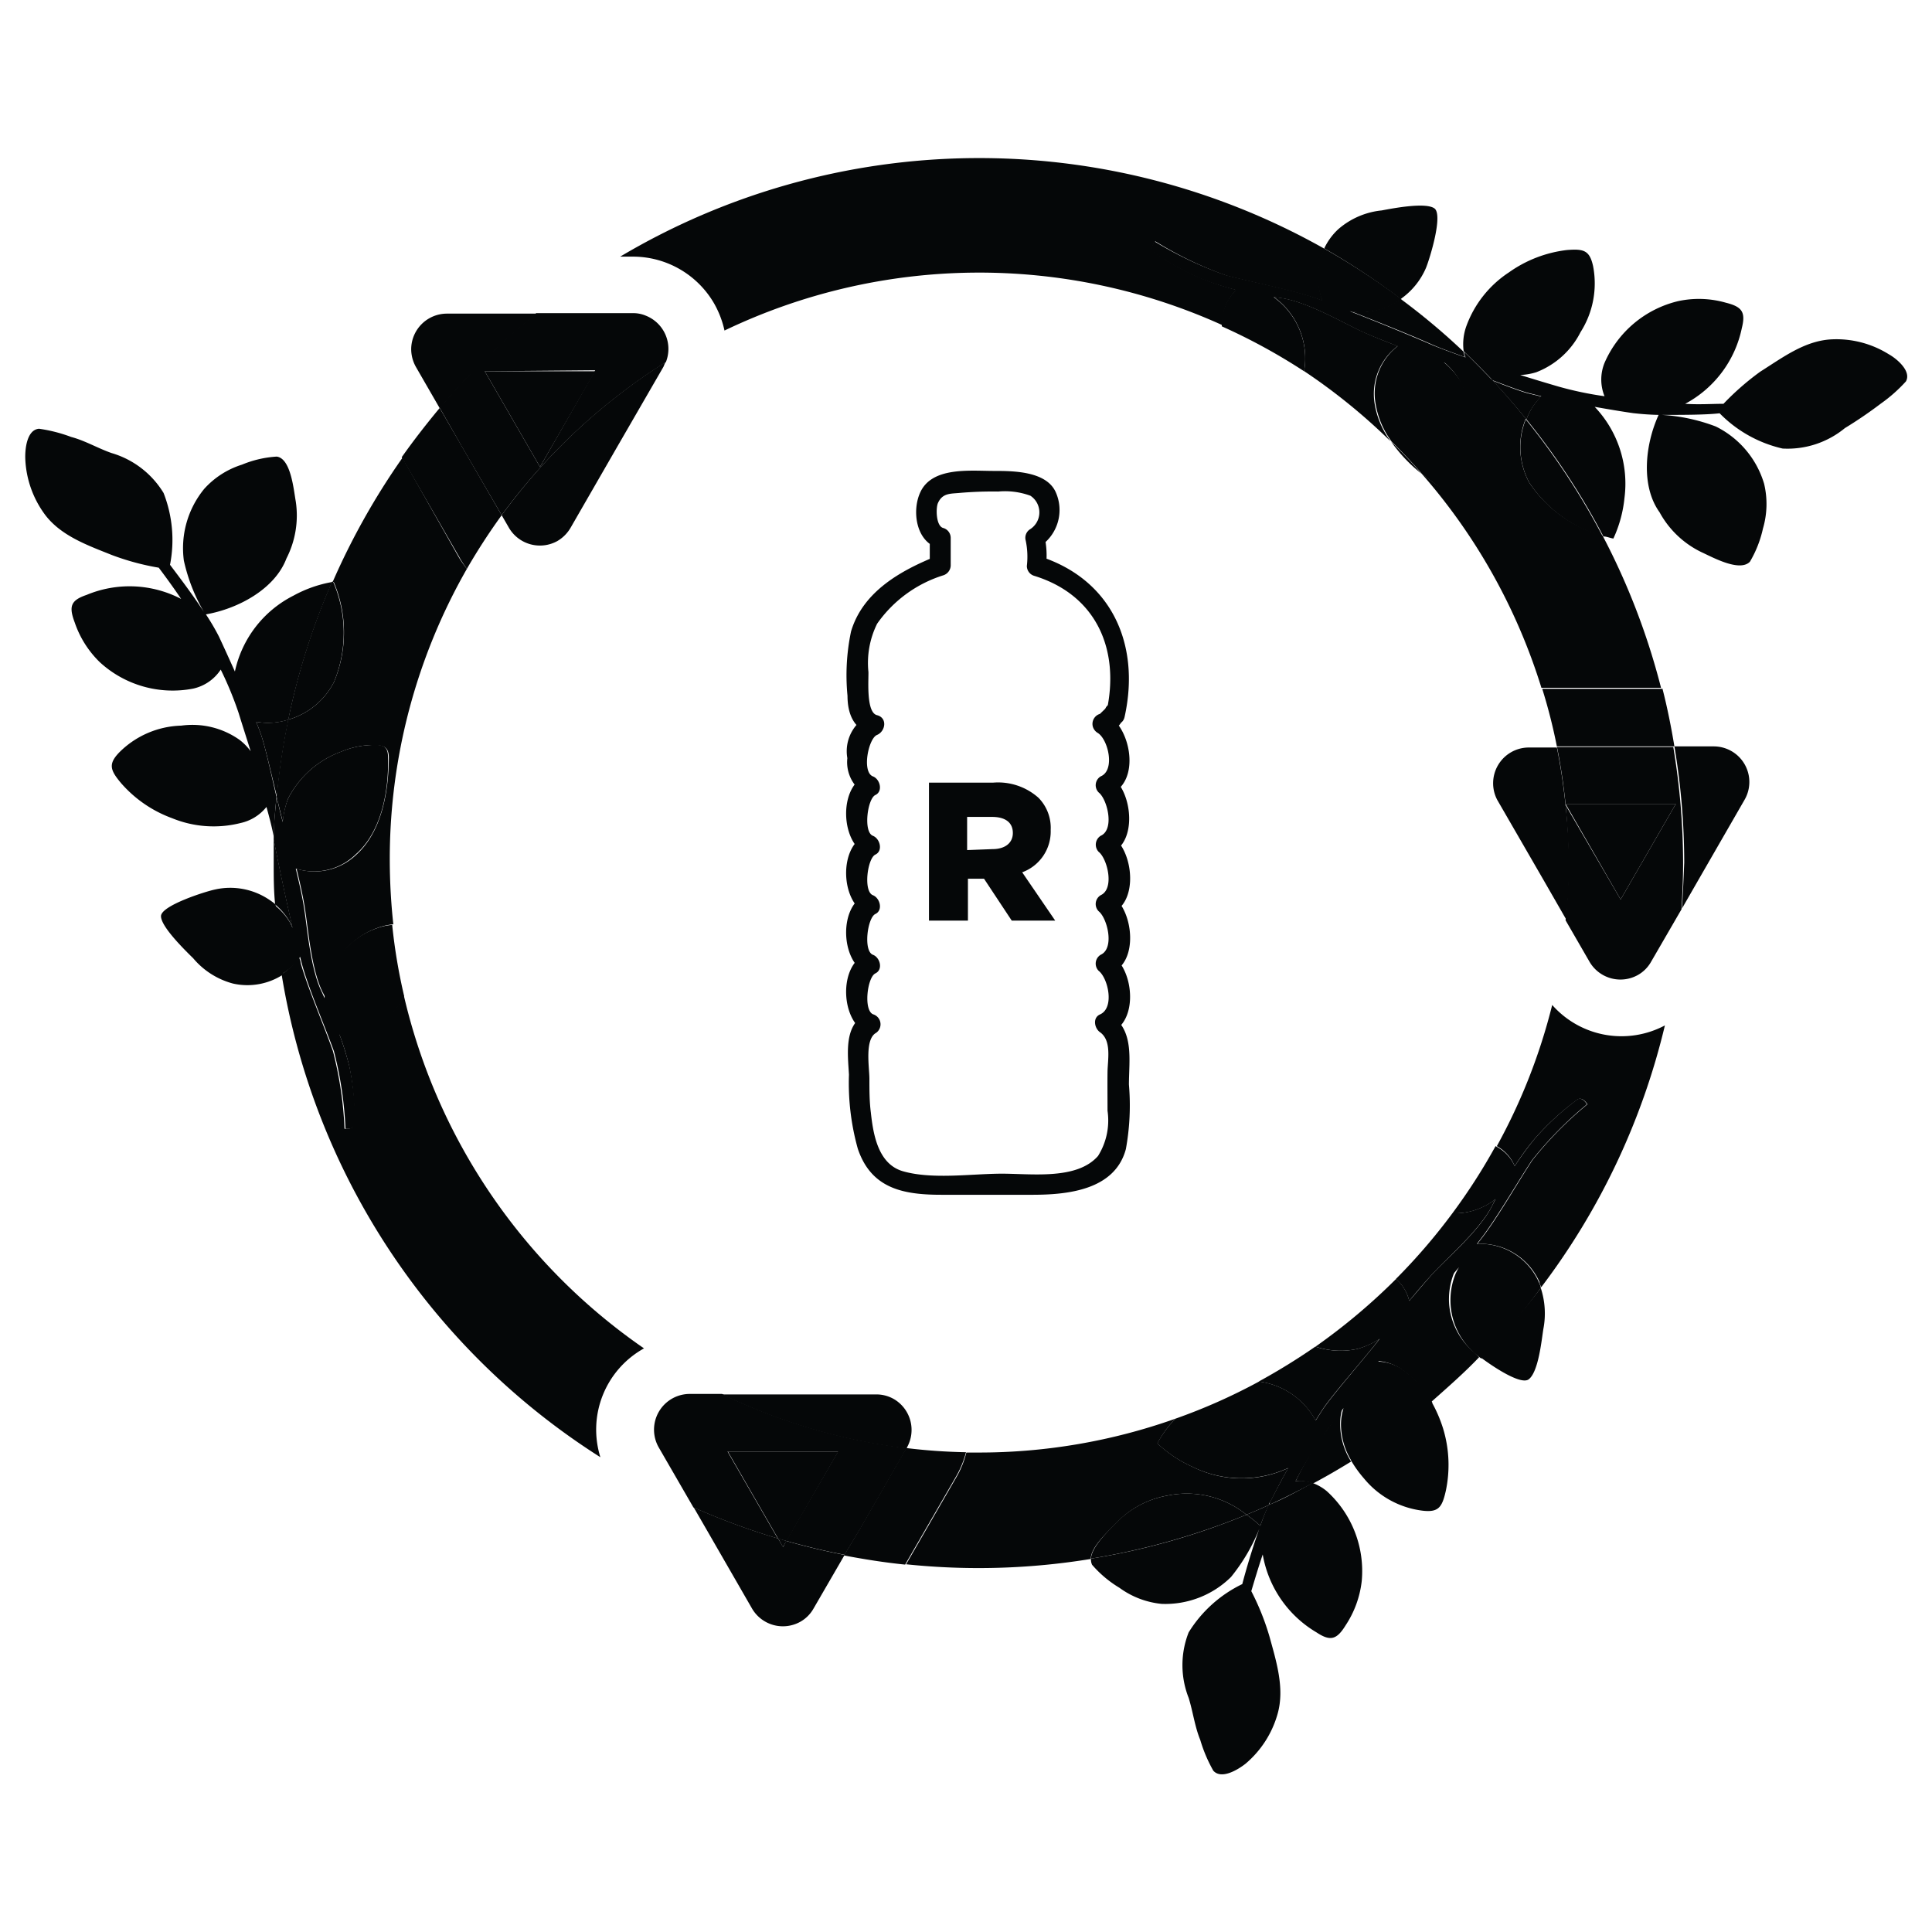 <svg id="Nombre" xmlns="http://www.w3.org/2000/svg" viewBox="0 0 120 120"><defs><style>.cls-1{fill:#050708;}</style></defs><path class="cls-1" d="M15.91,44.83c.12.3.22.56.29.76.26.74.63,2.39,1,3.89a42.9,42.9,0,0,1,.72-4.79A4.08,4.08,0,0,1,15.91,44.83Z"/><path class="cls-1" d="M78.28,94.77a13.7,13.7,0,0,1,.53-1.29c-.46.21-.92.41-1.39.6A8.12,8.12,0,0,1,78.28,94.77Z"/><path class="cls-1" d="M95.73,24.63l-.79-.19c-.49-.13-1.32-.44-2.23-.8.73.78,1.43,1.59,2.1,2.42A3.87,3.87,0,0,1,95.73,24.63Z"/><path class="cls-1" d="M75.93,20.23A2.92,2.92,0,0,1,76.8,18a16.6,16.6,0,0,1-2-.64,15.28,15.28,0,0,1-3.14-1.72c-.26-.25.1-.65.1-.65a22.8,22.8,0,0,0,4.39,2.12c1.61.43,4.07.9,5.63,1.44l.38.14a4,4,0,0,1,.14-3.22,43.66,43.66,0,0,0-43.78.47h.83a5.83,5.83,0,0,1,5,2.9A6,6,0,0,1,45,20.53a36.58,36.58,0,0,1,31-.3Z"/><path class="cls-1" d="M84.26,19.37a3,3,0,0,1-.42-.06c1.78.69,4,1.59,5.2,2.13.51.22,1.2.47,1.95.74a2.14,2.14,0,0,1-.09-.34A41.43,41.43,0,0,0,87,18.57a4,4,0,0,1-1,.53A4.25,4.25,0,0,1,84.26,19.37Z"/><path class="cls-1" d="M86.82,21.49c-.87-.32-1.69-.66-2.28-.93-1.1-.51-3.38-1.84-5-2.06l-.43-.06A4.68,4.68,0,0,1,81,23.05a37.09,37.09,0,0,1,5.38,4.37,5.36,5.36,0,0,1-1-2.36A3.72,3.72,0,0,1,86.82,21.49Z"/><path class="cls-1" d="M95,30a4.64,4.64,0,0,1-.23-4c-.67-.83-1.37-1.64-2.1-2.42-1-.4-2.19-.85-3.07-1.16a4.68,4.68,0,0,1,1,1.1,6,6,0,0,1,.55,4.35,5.19,5.19,0,0,1-.66,1.7c-.36.58-.61.95-1.25.53-.34-.22-.68-.48-1-.75a36.56,36.56,0,0,1,7.5,13.37h7.43a43.32,43.32,0,0,0-3.63-9.45A8.1,8.1,0,0,1,95,30Z"/><path class="cls-1" d="M20.75,42.35A4.61,4.61,0,0,1,17.9,44.7a43.07,43.07,0,0,0-.72,4.78c.14.57.27,1.11.39,1.58a5.31,5.31,0,0,1,.33-1.47,6,6,0,0,1,3.29-2.9A5.14,5.14,0,0,1,23,46.28c.68,0,1.13,0,1.15.73,0,2.09-.42,4.62-2,6.06a3.76,3.76,0,0,1-3.73.89c.22.9.41,1.77.51,2.41.2,1.19.39,3.83,1.12,5.28a3.54,3.54,0,0,1,.19.39,4.83,4.83,0,0,1,3.25-4.42,3.77,3.77,0,0,1,.94-.21,37.66,37.66,0,0,1-.22-3.83A36.3,36.3,0,0,1,29,35.33a6,6,0,0,1-.51-.73L25,28.43a44.31,44.31,0,0,0-4.34,7.72l.07,0A8,8,0,0,1,20.75,42.35Z"/><path class="cls-1" d="M18,57.26a3.26,3.26,0,0,1,.18.38c-.43-1.85-.92-4.17-1.17-5.49L17,52c0,.53,0,1,0,1.59,0,.87,0,1.73.09,2.59A4,4,0,0,1,18,57.26Z"/><path class="cls-1" d="M25.08,61.82a3.78,3.78,0,0,1-.34.59c-.68,1-2.36,2.2-3.67,1.81a16.5,16.5,0,0,1,.62,2A15.44,15.44,0,0,1,22,69.83c-.06.35-.6.28-.6.28a23.19,23.19,0,0,0-.72-4.82c-.55-1.58-1.55-3.87-2-5.46,0-.12-.07-.25-.11-.4a3.59,3.59,0,0,1-1.08,1.08,43.85,43.85,0,0,0,19.8,30A5.77,5.77,0,0,1,40,83.75,36.69,36.69,0,0,1,25.08,61.82Z"/><path class="cls-1" d="M83.39,87.43c-.55.76-1,1.47-1.45,2A22.41,22.41,0,0,0,80.47,92a2.18,2.18,0,0,1,1.07.15c.81-.43,1.6-.89,2.38-1.37a4.37,4.37,0,0,1-.68-2.33A3.28,3.28,0,0,1,83.39,87.43Z"/><path class="cls-1" d="M72.53,92.89a5.9,5.9,0,0,1,4.89,1.19c.47-.19.93-.39,1.39-.6,0,0,0-.12.08-.17.32-.63.71-1.39,1.13-2.13a6.84,6.84,0,0,1-5.94-.07,7.77,7.77,0,0,1-2.19-1.46A7,7,0,0,1,73,88.12a36.44,36.44,0,0,1-12.23,2.1l-.75,0a5.74,5.74,0,0,1-.6,1.5l-3.14,5.44a43.2,43.2,0,0,0,11.47-.33c0-.77,1.16-1.78,1.59-2.24A5.8,5.8,0,0,1,72.53,92.89Z"/><path class="cls-1" d="M87.53,80.8c.59-.72,1.17-1.39,1.62-1.86.83-.88,2.82-2.62,3.54-4.07l.19-.39a4.11,4.11,0,0,1-2.67.88,36.83,36.83,0,0,1-3.51,4.08A2.61,2.61,0,0,1,87.53,80.8Z"/><path class="cls-1" d="M81.71,88.23l.44-.69c.59-.9,2.46-3,3.54-4.38a5.45,5.45,0,0,1-1.37.62,4.87,4.87,0,0,1-2.62-.14,39.57,39.57,0,0,1-3.52,2.17A4.68,4.68,0,0,1,81.71,88.23Z"/><path class="cls-1" d="M90,80.85a4.42,4.42,0,0,1,.32-1.8,2.64,2.64,0,0,1,.2-.37c-1.23,1.46-2.78,3.24-3.68,4.24-.38.41-.84,1-1.33,1.61a3,3,0,0,1,1.77.69,5.66,5.66,0,0,1,1.59,1.88c1-.89,2.07-1.82,3-2.8L91.57,84A4.34,4.34,0,0,1,90,80.85Z"/><path class="cls-1" d="M94.08,72.43a16.12,16.12,0,0,1,1.26-1.72A16.36,16.36,0,0,1,98,68.28c.32-.16.6.31.6.31a22.68,22.68,0,0,0-3.42,3.47c-.92,1.4-2.16,3.58-3.17,4.88l-.25.32a4,4,0,0,1,3.86,2.37c0,.11.07.22.11.32a43.65,43.65,0,0,0,7.68-16.26,5.74,5.74,0,0,1-7-1.27,36.36,36.36,0,0,1-3.44,8.77A2.47,2.47,0,0,1,94.08,72.43Z"/><path class="cls-1" d="M97.24,50v0h0Z"/><path class="cls-1" d="M100.66,55.87l3.43-5.94H97.24v0Z"/><path class="cls-1" d="M96.7,46.36H104c-.2-1.21-.44-2.41-.74-3.58H95.79A34.12,34.12,0,0,1,96.7,46.36Z"/><path class="cls-1" d="M97.24,50v0h0c-.13-1.21-.3-2.4-.54-3.57H94.89A2.22,2.22,0,0,0,93,49.69l2.89,5,1.39,2.42a34.33,34.33,0,0,0,.18-3.53A36.16,36.16,0,0,0,97.24,50Z"/><path class="cls-1" d="M104.47,56.43l1-1.74,2.88-5a2.21,2.21,0,0,0-1.92-3.33H104a43.61,43.61,0,0,1,.61,7.22C104.57,54.54,104.53,55.48,104.47,56.43Z"/><path class="cls-1" d="M96.7,46.36c.24,1.17.41,2.36.54,3.57h6.85l-3.43,5.94L97.24,50c.11,1.19.18,2.4.18,3.63a34.33,34.33,0,0,1-.18,3.53l1.49,2.58a2.22,2.22,0,0,0,3,.82,2.15,2.15,0,0,0,.82-.82l1.89-3.26c.06-1,.1-1.89.1-2.86a43.71,43.71,0,0,0-.61-7.22H96.7Z"/><polygon class="cls-1" points="36.97 23.06 30.11 23.06 33.54 29 36.97 23.06"/><path class="cls-1" d="M29,35.33A38,38,0,0,1,31.16,32l-2.44-4.22-1.41-2.44c-.83,1-1.61,2-2.36,3.06l3.56,6.17A6,6,0,0,0,29,35.33Z"/><path class="cls-1" d="M31.16,32l.45.78a2.23,2.23,0,0,0,3,.83,2.28,2.28,0,0,0,.83-.83l2.88-5,2.89-5,.12-.29A37.09,37.09,0,0,0,31.16,32Z"/><path class="cls-1" d="M33.34,19.48H27.77a2.22,2.22,0,0,0-2.23,2.21,2.26,2.26,0,0,0,.31,1.13l1.47,2.55A44.1,44.1,0,0,1,33.34,19.48Z"/><path class="cls-1" d="M31.16,32a37.13,37.13,0,0,1,10.2-9.51,2.22,2.22,0,0,0-1.24-2.88,2,2,0,0,0-.81-.16h-6a43.45,43.45,0,0,0-6,5.88l1.4,2.45Zm5.81-9L33.54,29l-3.43-5.94Z"/><path class="cls-1" d="M48.85,95.71l-.52-.16.3.54Z"/><path class="cls-1" d="M52.07,90.16H45.21l3.12,5.41.53.15Z"/><path class="cls-1" d="M60,90.2a35.39,35.39,0,0,1-3.71-.26l-2.87,5-1,1.67c1.25.24,2.52.44,3.8.57l3.15-5.45A6.09,6.09,0,0,0,60,90.2Z"/><path class="cls-1" d="M56.33,89.91a2.22,2.22,0,0,0-.79-3,2.19,2.19,0,0,0-1.14-.3H44.85a36.51,36.51,0,0,0,11.47,3.36Z"/><path class="cls-1" d="M48.64,96.09l-.31-.53a43.8,43.8,0,0,1-5.24-1.93l.74,1.28,2.88,5a2.22,2.22,0,0,0,3,.82,2.15,2.15,0,0,0,.82-.82l1.93-3.33q-1.85-.36-3.63-.87Z"/><path class="cls-1" d="M56.32,89.94a36.51,36.51,0,0,1-11.47-3.36h-2a2.22,2.22,0,0,0-1.93,3.33l2.15,3.72a43.8,43.8,0,0,0,5.24,1.93l-3.12-5.4h6.86l-3.22,5.55c1.2.33,2.4.63,3.63.86l1-1.66Z"/><path class="cls-1" d="M16.2,45.59c-.07-.2-.17-.46-.29-.76a4.06,4.06,0,0,0,2-.13,43.2,43.2,0,0,1,2.72-8.55,7.79,7.79,0,0,0-2.41.85,6.91,6.91,0,0,0-3.63,4.71c-.35-.78-.7-1.55-1-2.19a14.24,14.24,0,0,0-.8-1.36c2-.35,4.28-1.57,5-3.47a5.86,5.86,0,0,0,.58-3.55c-.13-.72-.3-2.66-1.18-2.78a6.65,6.65,0,0,0-2.16.5,5.28,5.28,0,0,0-2.35,1.51,5.81,5.81,0,0,0-1.26,4.45A11.11,11.11,0,0,0,12.66,38c-.71-1.09-1.58-2.23-2.1-2.92a8,8,0,0,0-.4-4.46,5.63,5.63,0,0,0-3.23-2.48c-.86-.3-1.64-.77-2.51-1a9.35,9.35,0,0,0-2-.51c-.76.07-.87,1.27-.85,1.86A6.25,6.25,0,0,0,2.82,32c1,1.3,2.65,1.88,4.12,2.47a15.56,15.56,0,0,0,2.92.79c.4.53.94,1.27,1.39,1.94a6.93,6.93,0,0,0-5.87-.25c-1,.34-1.11.72-.74,1.71a6.22,6.22,0,0,0,1.57,2.48A6.69,6.69,0,0,0,12,42.77a2.76,2.76,0,0,0,1.71-1.18,21.74,21.74,0,0,1,1.11,2.69c.2.65.47,1.49.75,2.38a3.46,3.46,0,0,0-.71-.72,5.07,5.07,0,0,0-3.6-.87A5.66,5.66,0,0,0,7.4,46.74c-.69.72-.55,1.1.11,1.89a7.71,7.71,0,0,0,3.18,2.19,6.81,6.81,0,0,0,4.25.3,2.83,2.83,0,0,0,1.61-1c.2.71.36,1.35.46,1.88,0-.84.09-1.68.16-2.51C16.83,48,16.46,46.33,16.2,45.59Z"/><path class="cls-1" d="M16.79,55.93a4.33,4.33,0,0,0-3.44-.68c-.62.13-3.34,1-3.35,1.65S11.47,59,12,59.52a4.86,4.86,0,0,0,2.47,1.57,4.06,4.06,0,0,0,3.13-.57c-.23-1.44-.39-2.89-.48-4.34A3.15,3.15,0,0,0,16.79,55.93Z"/><path class="cls-1" d="M20.75,42.35a8,8,0,0,0-.06-6.22l-.07,0A43.2,43.2,0,0,0,17.9,44.7,4.61,4.61,0,0,0,20.75,42.35Z"/><path class="cls-1" d="M18.64,59.43l.1.4c.43,1.59,1.43,3.88,2,5.46a23.19,23.19,0,0,1,.72,4.82s.53.07.6-.28a16.73,16.73,0,0,0-.35-3.57,20.83,20.83,0,0,0-.62-2c1.3.39,3-.78,3.67-1.81a4.79,4.79,0,0,0,.34-.59,34.69,34.69,0,0,1-.74-4.41,3.36,3.36,0,0,0-.94.2A4.82,4.82,0,0,0,20.16,62L20,61.64c-.73-1.45-.92-4.08-1.12-5.28-.1-.64-.29-1.5-.51-2.41a3.71,3.71,0,0,0,3.73-.89c1.62-1.42,2.06-4,2-6.05,0-.77-.46-.77-1.14-.73a5.19,5.19,0,0,0-1.78.41,6,6,0,0,0-3.28,2.9,5,5,0,0,0-.34,1.47c-.12-.46-.25-1-.38-1.58C17.1,50.32,17,51.16,17,52c0,0,0,.11,0,.15.25,1.32.74,3.64,1.17,5.49a3.26,3.26,0,0,0-.18-.38,3.88,3.88,0,0,0-1-1.09q.13,2.19.48,4.35A3.54,3.54,0,0,0,18.64,59.43Z"/><path class="cls-1" d="M88.57,16.64c.24-.59,1.08-3.31.52-3.7s-2.58,0-3.27.13a4.84,4.84,0,0,0-2.69,1.16,3.84,3.84,0,0,0-.88,1.2A44.21,44.21,0,0,1,87,18.57,4.54,4.54,0,0,0,88.57,16.64Z"/><path class="cls-1" d="M117.31,22a6.14,6.14,0,0,0-3.59-.92c-1.65.1-3,1.13-4.38,2a16.6,16.6,0,0,0-2.29,2c-.66,0-1.57.06-2.38,0a6.92,6.92,0,0,0,3.52-4.71c.25-1,0-1.32-1-1.57a6.1,6.1,0,0,0-2.94-.1,6.67,6.67,0,0,0-4.59,3.84,2.75,2.75,0,0,0,0,2.07,21.36,21.36,0,0,1-2.86-.6c-.65-.19-1.49-.44-2.38-.72a3.74,3.74,0,0,0,1-.17,5.15,5.15,0,0,0,2.75-2.49,5.64,5.64,0,0,0,.78-4.1c-.22-1-.6-1.08-1.63-1a7.78,7.78,0,0,0-3.6,1.39,6.76,6.76,0,0,0-2.64,3.33,3.31,3.31,0,0,0-.17,1.56c.61.59,1.21,1.19,1.8,1.81.91.35,1.74.66,2.22.79l.8.2a3.82,3.82,0,0,0-.92,1.44,43.44,43.44,0,0,1,4.78,7.27c.21,0,.41.1.62.13a7.86,7.86,0,0,0,.69-2.53,6.92,6.92,0,0,0-1.85-5.65c.85.15,1.68.29,2.38.39.53.06,1.06.1,1.59.11-.84,1.84-1.12,4.41.06,6.05a5.87,5.87,0,0,0,2.61,2.48c.66.3,2.36,1.25,3,.59a7,7,0,0,0,.81-2.06,5.39,5.39,0,0,0,.07-2.79,5.81,5.81,0,0,0-3-3.55,11.2,11.2,0,0,0-3.36-.72c1.31,0,2.73,0,3.6-.1a7.94,7.94,0,0,0,3.91,2.19,5.6,5.6,0,0,0,3.87-1.27,26.51,26.51,0,0,0,2.23-1.52,9.44,9.44,0,0,0,1.56-1.38C118.74,23.05,117.8,22.27,117.31,22Z"/><path class="cls-1" d="M86.4,27.42a9.45,9.45,0,0,0,1.89,2C87.69,28.73,87.06,28.06,86.4,27.42Z"/><path class="cls-1" d="M82.12,18.65l-.38-.14c-1.56-.54-4-1-5.63-1.43A23.26,23.26,0,0,1,71.72,15s-.36.41-.1.66a15.78,15.78,0,0,0,3.14,1.72,18.47,18.47,0,0,0,2,.63,2.93,2.93,0,0,0-.87,2.26A36.83,36.83,0,0,1,81,23.06a4.67,4.67,0,0,0-1.9-4.61l.43.06c1.61.21,3.89,1.54,5,2.06.59.27,1.41.6,2.28.93a3.72,3.72,0,0,0-1.37,3.58,5.41,5.41,0,0,0,1,2.35c.65.64,1.28,1.31,1.88,2a11.06,11.06,0,0,0,1,.75c.63.43.89.06,1.25-.52a5.24,5.24,0,0,0,.66-1.71,5.93,5.93,0,0,0-.55-4.35,5.31,5.31,0,0,0-1-1.1c.87.32,2,.77,3.06,1.17-.59-.62-1.19-1.23-1.8-1.82a1.06,1.06,0,0,0,.09.35c-.76-.26-1.44-.52-2-.74-1.23-.54-3.42-1.44-5.19-2.13a2.7,2.7,0,0,0,.41.06,4.22,4.22,0,0,0,1.8-.27,3.76,3.76,0,0,0,1-.54,44.64,44.64,0,0,0-4.78-3.13A3.89,3.89,0,0,0,82.12,18.65Z"/><path class="cls-1" d="M95,30a8.16,8.16,0,0,0,4.55,3.32,43.85,43.85,0,0,0-4.78-7.27A4.62,4.62,0,0,0,95,30Z"/><path class="cls-1" d="M91.94,84.29c.82.62,2.5,1.73,3,1.39.62-.45.81-2.45.92-3.13A5.07,5.07,0,0,0,95.7,80,43.16,43.16,0,0,1,91.94,84.29Z"/><path class="cls-1" d="M78.28,94.77a8.12,8.12,0,0,0-.86-.69,43.12,43.12,0,0,1-9.66,2.73.83.83,0,0,0,.07.38,7,7,0,0,0,1.7,1.43,5.32,5.32,0,0,0,2.62,1,5.81,5.81,0,0,0,4.31-1.67,11.48,11.48,0,0,0,1.76-3c-.44,1.23-.84,2.6-1.06,3.44a8,8,0,0,0-3.33,3,5.55,5.55,0,0,0,0,4.07c.27.87.38,1.78.72,2.61a9.07,9.07,0,0,0,.81,1.91c.51.57,1.54-.07,2-.43a6.27,6.27,0,0,0,2-3.12c.44-1.58-.09-3.25-.51-4.78a15.67,15.67,0,0,0-1.13-2.82c.19-.64.45-1.51.71-2.28a7,7,0,0,0,3.34,4.84c.85.56,1.25.47,1.81-.44a6.24,6.24,0,0,0,1-2.75,6.7,6.7,0,0,0-2.17-5.58,2.91,2.91,0,0,0-.89-.51c-.89.49-1.8,1-2.73,1.37A13.7,13.7,0,0,0,78.28,94.77Z"/><path class="cls-1" d="M84.72,91.83a5.58,5.58,0,0,0,3.63,2c1,.12,1.22-.21,1.45-1.22a7.77,7.77,0,0,0-.16-3.86,8.46,8.46,0,0,0-.73-1.69,42.45,42.45,0,0,1-5,3.64A7.1,7.1,0,0,0,84.72,91.83Z"/><path class="cls-1" d="M72.53,92.89a5.85,5.85,0,0,0-3.18,1.67c-.43.46-1.54,1.47-1.59,2.25a44,44,0,0,0,9.66-2.73A5.9,5.9,0,0,0,72.53,92.89Z"/><path class="cls-1" d="M91.73,77.26l.25-.32c1-1.3,2.25-3.48,3.17-4.87a22.92,22.92,0,0,1,3.42-3.48s-.27-.48-.59-.31a16.86,16.86,0,0,0-2.64,2.43,19.45,19.45,0,0,0-1.26,1.72,2.5,2.5,0,0,0-1.19-1.24,36.49,36.49,0,0,1-2.68,4.17,4.06,4.06,0,0,0,2.68-.88l-.2.39c-.71,1.46-2.7,3.19-3.54,4.07-.45.47-1,1.14-1.62,1.86a2.56,2.56,0,0,0-.82-1.36,37.92,37.92,0,0,1-5,4.2,4.88,4.88,0,0,0,2.62.14,5.14,5.14,0,0,0,1.37-.62c-1.08,1.36-2.94,3.49-3.54,4.38l-.44.69a4.68,4.68,0,0,0-3.52-2.42A35.85,35.85,0,0,1,73,88.12a7,7,0,0,0-1.12,1.53,7.77,7.77,0,0,0,2.19,1.46,6.91,6.91,0,0,0,5.94.07c-.41.74-.81,1.49-1.13,2.13l-.07.17c.93-.42,1.83-.88,2.73-1.36A2,2,0,0,0,80.47,92,21.74,21.74,0,0,1,82,89.46c.39-.56.9-1.27,1.45-2a3.31,3.31,0,0,0-.16,1,4.36,4.36,0,0,0,.68,2.32,45.54,45.54,0,0,0,5-3.65,5.73,5.73,0,0,0-1.59-1.87,2.86,2.86,0,0,0-1.77-.69c.49-.64,1-1.2,1.33-1.62.9-1,2.45-2.78,3.68-4.24-.07.12-.14.25-.2.38a4.36,4.36,0,0,0,1.22,5,3,3,0,0,0,.37.29A43.07,43.07,0,0,0,95.7,80c0-.11-.06-.21-.1-.32A4,4,0,0,0,91.73,77.26Z"/><path class="cls-1" d="M69.85,44.53c1-4.5-.8-8.58-5.35-10l.47.62a5.57,5.57,0,0,0-.11-1.91l-.3.72a2.71,2.71,0,0,0,1-3.42c-.61-1.29-2.67-1.29-3.84-1.29-1.47,0-3.83-.27-4.56,1.33-.52,1.12-.29,3,1.07,3.45l-.48-.62c0,.57,0,1.15,0,1.72l.47-.61c-2.25.9-4.62,2.21-5.36,4.7a13.2,13.2,0,0,0-.22,4c0,1.07.36,2.07,1.48,2.35V44.36a2.49,2.49,0,0,0-1.49,2.73,2.31,2.31,0,0,0,1.23,2.3l-.16-1.17c-1.63.77-1.47,4.18.16,4.86l-.16-1.17c-1.63.78-1.47,4.18.16,4.86l-.16-1.16c-1.63.77-1.47,4.17.16,4.85l-.16-1.16c-1.64.78-1.46,4.18.16,4.86L53.73,63c-1.32.73-1.07,2.46-1,3.75a15.15,15.15,0,0,0,.55,4.6c.85,2.52,2.89,2.87,5.3,2.86l5.54,0c2.19,0,5.13-.29,5.81-2.84a15.09,15.09,0,0,0,.19-4c0-1.56.34-3.33-1.11-4.34v1.1c1.68-.72,1.41-3.74.18-4.71l-.13,1c1.66-.72,1.32-3.76.13-4.7l-.13,1c1.66-.72,1.32-3.76.13-4.7L69,53c1.66-.71,1.32-3.75.13-4.69l-.13,1c1.85-.79,1.25-4.08-.21-4.91l-.15,1.16a1.55,1.55,0,0,0,1.11-.89c.34-.75-.76-1.4-1.1-.65l-.33.32a.65.65,0,0,0-.44.8.68.68,0,0,0,.28.37c.66.37,1.13,2.32.21,2.71a.64.64,0,0,0-.13,1c.54.42,1,2.3.13,2.69a.65.65,0,0,0-.13,1c.54.42,1,2.29.13,2.69a.64.64,0,0,0-.13,1c.54.43,1,2.3.13,2.7a.64.64,0,0,0-.13,1c.59.46,1,2.31.08,2.71-.47.21-.34.86,0,1.1.74.52.48,1.71.47,2.47s0,1.6,0,2.41a4.15,4.15,0,0,1-.59,2.81c-1.34,1.53-4.24,1.08-6.11,1.1s-4.21.36-6-.15c-1.54-.44-1.85-2.26-2-3.65C54,68.41,54,67.69,54,67s-.31-2.45.42-2.85A.65.65,0,0,0,54.23,63c-.61-.25-.36-2.3.14-2.54s.29-1-.16-1.16c-.6-.25-.33-2.3.16-2.53s.29-1-.16-1.17c-.6-.25-.33-2.29.16-2.52s.29-1-.16-1.17c-.6-.25-.33-2.3.16-2.53s.29-1-.16-1.16c-.69-.29-.27-2.35.26-2.57s.67-1.06,0-1.23-.52-2.1-.53-2.68a5.48,5.48,0,0,1,.54-3,7.89,7.89,0,0,1,4.09-3,.66.66,0,0,0,.48-.61c0-.57,0-1.16,0-1.72a.64.64,0,0,0-.48-.62c-.44-.14-.45-1.25-.31-1.55.28-.62.78-.57,1.3-.62A23.69,23.69,0,0,1,62,30.53a4.6,4.6,0,0,1,2,.26,1.24,1.24,0,0,1,0,2.07.63.63,0,0,0-.29.72,4.88,4.88,0,0,1,.07,1.57.64.64,0,0,0,.47.62c3.88,1.2,5.32,4.62,4.48,8.42C68.44,45,69.67,45.34,69.85,44.53Z"/><path class="cls-1" d="M57.7,48.61h4a3.77,3.77,0,0,1,2.8.94,2.66,2.66,0,0,1,.76,2v0a2.7,2.7,0,0,1-1.77,2.63l2.05,3H62.84l-1.72-2.6h-1v2.6H57.7Zm3.94,4.13c.81,0,1.27-.4,1.27-1v0c0-.67-.49-1-1.29-1H60.07v2.06Z"/></svg>